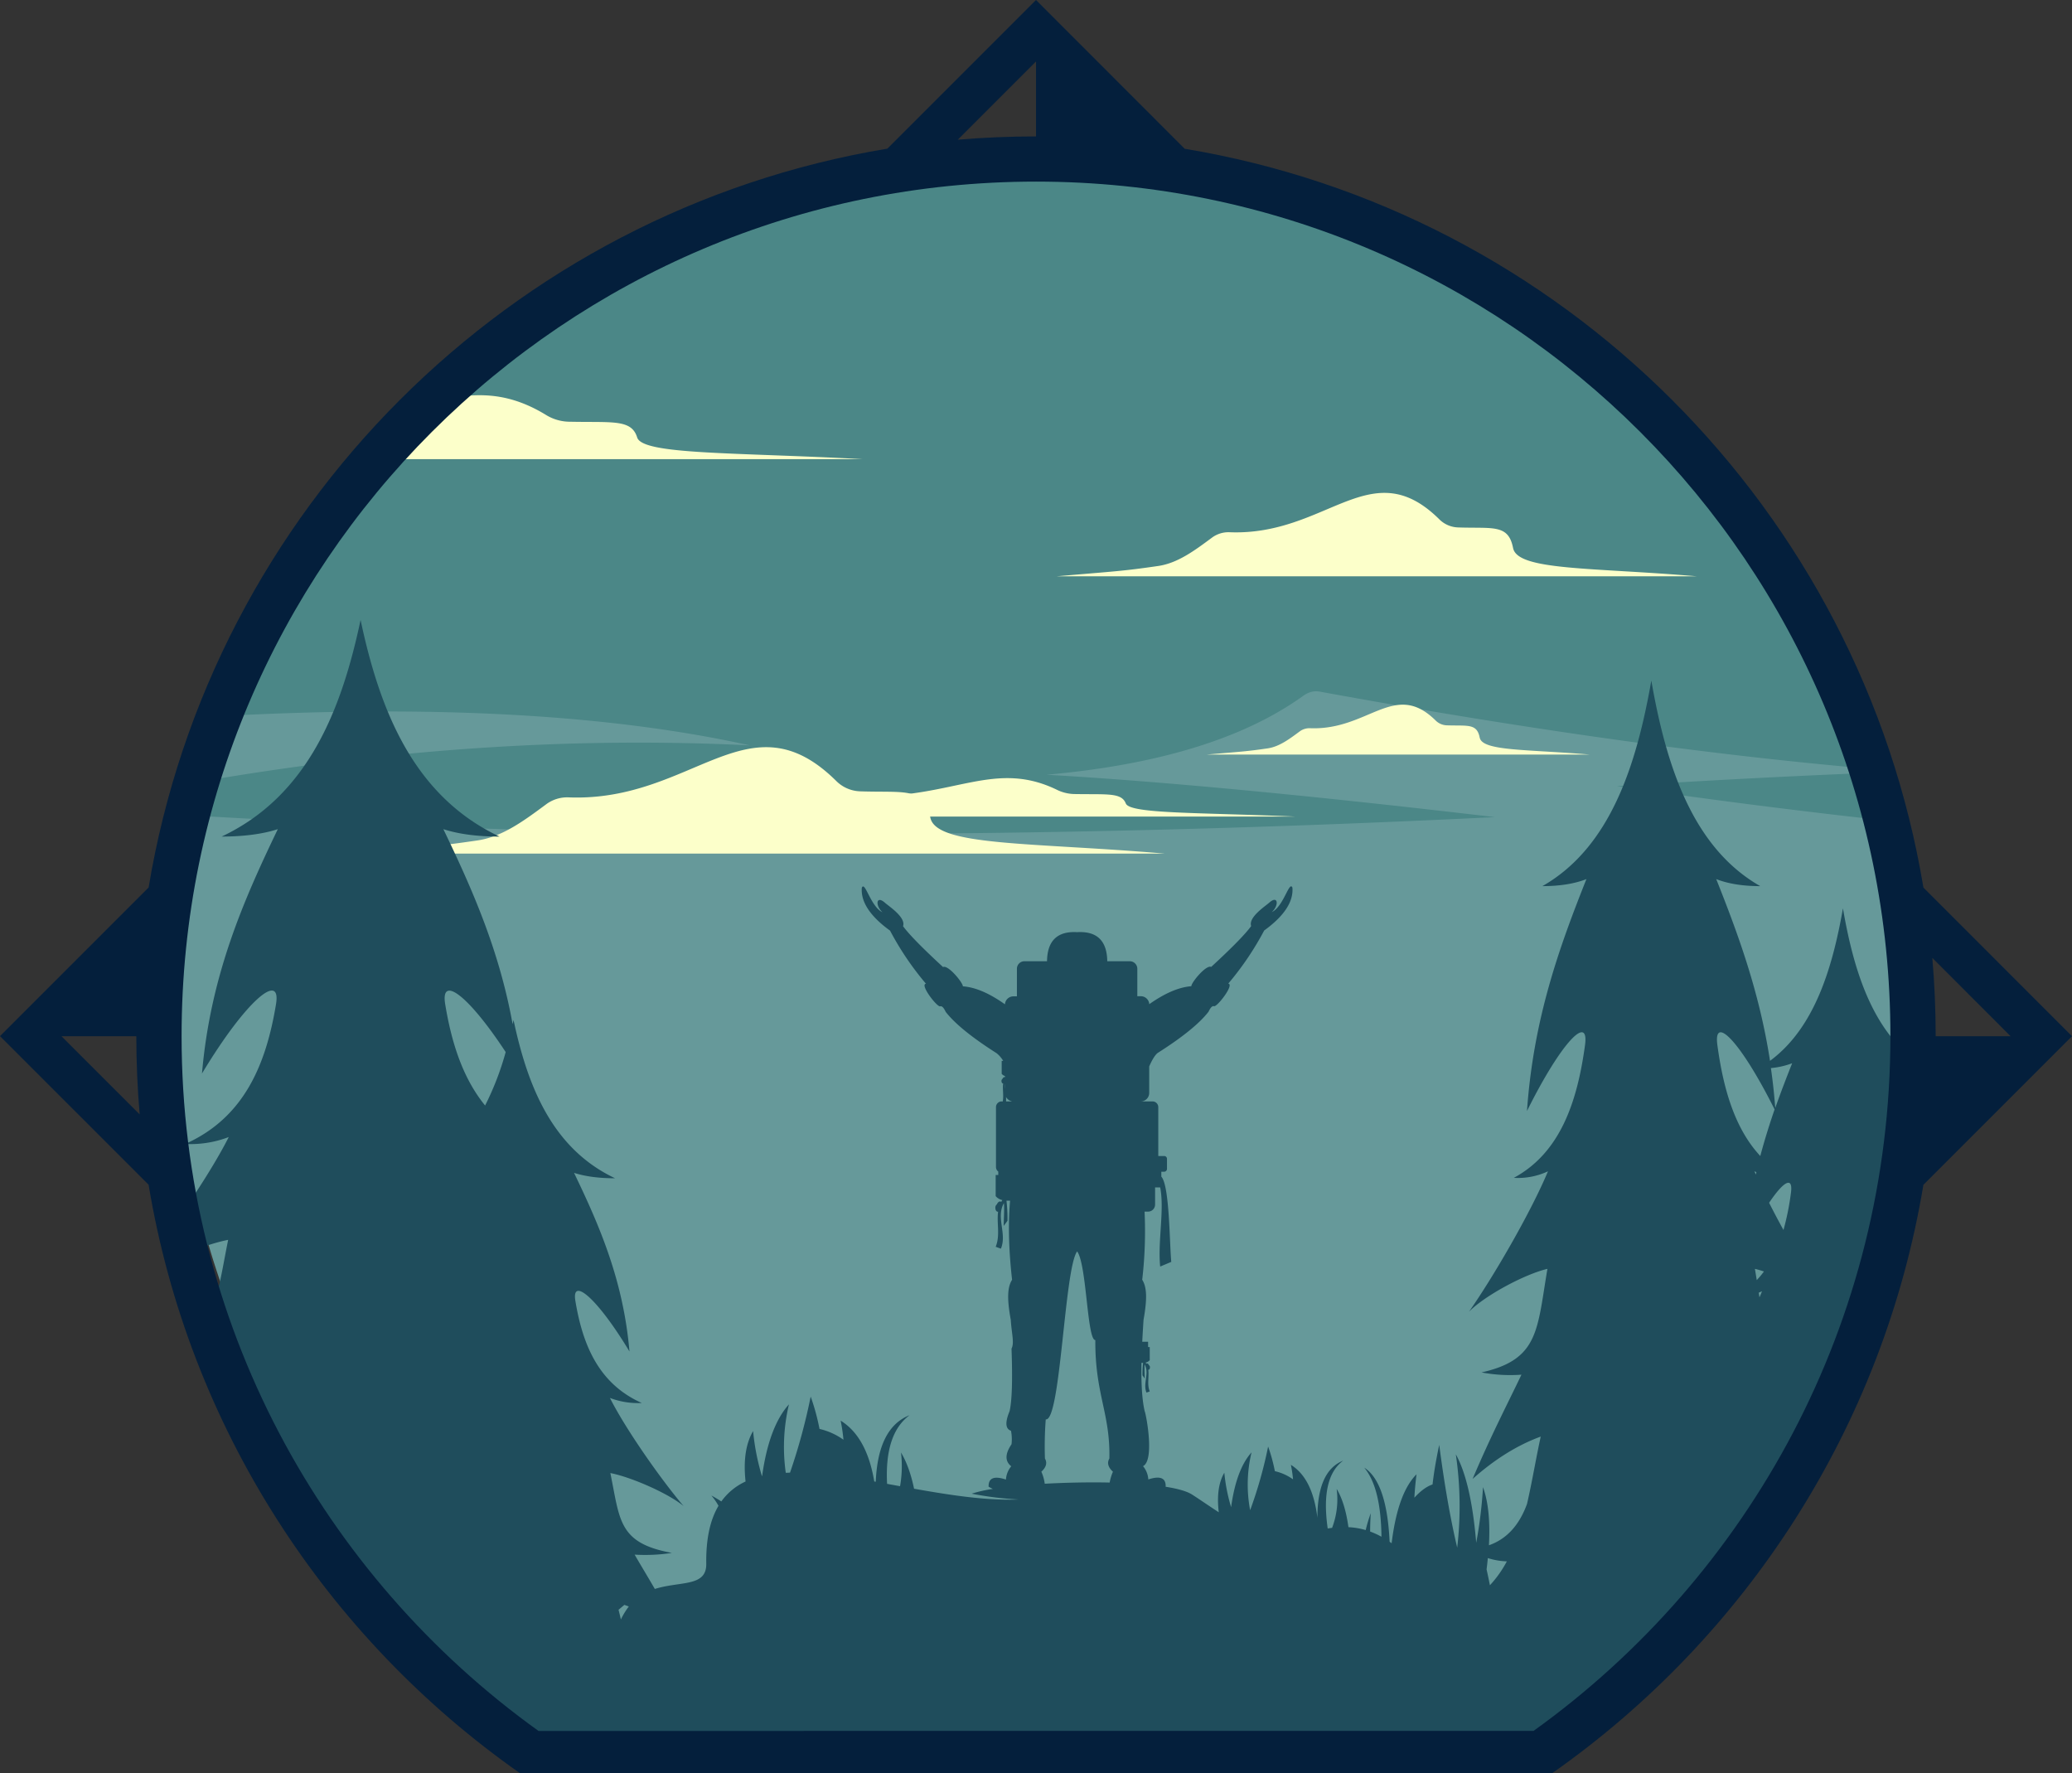 <svg xmlns="http://www.w3.org/2000/svg" viewBox="0 0 1267.71 1084.86"><rect x="0" y="0" width="1267.71" height="1084.86" fill="#333333" stroke="none"/><defs><style>.cls-1{fill:#66999a;}.cls-1,.cls-2,.cls-3,.cls-4,.cls-5{fill-rule:evenodd;}.cls-2{fill:#4b8787;}.cls-3{fill:#fcffca;}.cls-4{fill:#1f4d5c;}.cls-5{fill:#041f3c;}</style></defs><g id="Слой_2" data-name="Слой 2"><g id="Layer_1" data-name="Layer 1"><path class="cls-1" d="M633.86,96.39c203,0,379.62,112.52,471.08,278.56a525.45,525.45,0,0,1,56.5,237.74c0,194.55-105.33,364.48-262.05,456H368.33c-156.73-91.47-262-261.4-262-455.95A525.32,525.32,0,0,1,162.78,375c91.46-166,268.12-278.56,471.08-278.56"/><path class="cls-2" d="M1142.67,472.86q3.88,14.17,7,28.67-76-8.36-160.42-20.57,75.6-4.89,153.42-8.1M633.86,96.39c202.79,0,379.33,112.33,470.85,278.15a524.62,524.62,0,0,1,37.22,95.59q-147.4-12.83-334.33-47c-3.71-.67-6.94.16-10.45,2.69q-54.3,39-156.86,48.14,104.88,6,274.28,25.92-426.68,21-796-.95,2.31-10.53,5-20.91Q298.34,448,458.87,456q-128.46-28.38-323-17.94a526.09,526.09,0,0,1,27.18-63.68C254.61,208.67,431.11,96.39,633.86,96.39Z"/><path class="cls-3" d="M228.56,280.88q15.51-17.79,32.51-34.15c25-6.28,46.68-9.15,73.44,7.39a28,28,0,0,0,14.4,3.88c25.77.55,37.44-1.67,40.93,9.61,3.3,10.65,59.16,9.05,137.81,13.27Z"/><path class="cls-3" d="M925.75,335.25c2.69,13.92,48.32,11.82,112.56,17.32h-392c36.61-3.14,40.48-3.15,62.28-6.32,12-1.74,22.39-9.53,32.75-17.2a16.91,16.91,0,0,1,11.12-3.44c59.63,2.22,86.23-49.28,128.07-8a17,17,0,0,0,11.76,5.06c21.06.72,30.59-2.17,33.44,12.54"/><path class="cls-3" d="M688.82,491.54c2.48,6.41,44.51,5.45,103.68,8h-361c33.72-1.45,37.28-1.45,57.36-2.91,11-.8,20.62-4.39,30.17-7.92a27.68,27.68,0,0,1,10.24-1.59c54.92,1,79.42-22.7,118-3.66A25.37,25.37,0,0,0,658,485.77c19.4.33,28.18-1,30.8,5.77"/><path class="cls-3" d="M569.19,500.11c3.43,17.75,61.65,15.08,143.61,22.1H212.7c46.71-4,51.65-4,79.46-8.07,15.26-2.23,28.57-12.16,41.78-21.94a21.59,21.59,0,0,1,14.19-4.39c76.07,2.84,110-62.89,163.39-10.16a21.65,21.65,0,0,0,15,6.46c26.86.92,39-2.77,42.66,16"/><path class="cls-3" d="M905.35,451.26c1.61,8.33,28.9,7.07,67.33,10.36H738.22c21.9-1.88,24.21-1.89,37.25-3.78,7.16-1,13.39-5.71,19.59-10.29a10.08,10.08,0,0,1,6.65-2.05c35.67,1.33,51.58-29.49,76.61-4.77a10.11,10.11,0,0,0,7,3c12.6.43,18.3-1.3,20,7.5"/><path class="cls-4" d="M1086.15,677.73c-.64-8.39-1.54-16.48-2.66-24.32a50,50,0,0,0,13-2.95c-3.55,8.92-7,17.94-10.32,27.27M1077,707.2c-15.67-16.84-22.63-41.19-26.25-67.77-2.61-19.14,14.06-2.61,35,39.27C1082.61,687.85,1079.63,697.3,1077,707.2Zm-2.74,11.35c-.29-.67-.57-1.34-.85-2l1.18.55Zm16.9,33.87c-3.1-5.63-6.06-11.23-8.77-16.6,9-13.45,14.76-16.35,13.36-6.07A161.2,161.2,0,0,1,1091.2,752.42Zm-16.34,30.67c-.35-2.21-.72-4.49-1.12-6.86,1.69.4,3.55.94,5.53,1.62A55.06,55.06,0,0,1,1074.86,783.09Zm1.66,10.51-.45-2.79c.69-.27,1.37-.57,2-.89C1077.62,791.11,1077.09,792.33,1076.52,793.6ZM296.8,676.31c-13.74-16.86-20.56-38.57-24.41-61.93-3-18.2,14-5.79,37,29.23A174.53,174.53,0,0,1,296.8,676.31Zm318.7-5.26a5.23,5.23,0,0,0,3.49,2.64v.11h-3.46A16.84,16.84,0,0,0,615.5,671.05Zm-.6-8.13v3.19A13.61,13.61,0,0,1,614.9,662.92Zm24.31,244.77a27,27,0,0,0-2.08-7.36q4.47-4.07,2.19-8.08a218.38,218.38,0,0,1,.5-23.93c9.11,1.5,11.39-92.27,19.21-102.76,5.88,7.89,6.05,54.36,11.12,54.25-.2,33.19,9.2,44.75,8.59,72.44q-2.28,4,2.19,8.08a28.87,28.87,0,0,0-2,6.64C665.93,906.69,652.05,907,639.21,907.69ZM384.72,982.8c-.9-.35-1.81-.68-2.72-1-1.17,1-2.36,2-3.56,3,.49,2,1,3.93,1.43,5.93A45.57,45.57,0,0,1,384.72,982.8Zm786.41-334.51c-.05,1.69-.13,3.38-.19,5.07a50,50,0,0,1-12.51-2.9c3.77,9.48,7.49,19.1,11,29q-1.94,23-5.79,45.51c-3.55-2.89-5.33-1.52-4.48,4.73.48,3.52,1,7,1.68,10.4-27,134.42-104.08,250.68-211,328.49H317.89A538.72,538.72,0,0,1,125.07,807.49c8.47-11,10-26.75,14.53-49-7.22,1.39-16.85,4.57-26.55,8.57-1.73-6.75-3.29-13.56-4.76-20.41,12.55-18,24.56-36.92,31.66-51.05a65.29,65.29,0,0,1-26.65,4.23c36.13-16.09,49.51-48.77,55.57-85.5,3.35-20.32-18.27-2.49-45.29,42.4,5.16-59.72,25.28-105.62,46.4-149.48q-14,4.5-34.36,4.53c53.12-25.07,73.47-78.18,85-132.5,11.54,54.32,31.88,107.43,85,132.5q-20.33,0-34.36-4.53c17.42,36.17,34.15,73.74,42.38,119.3l.56-2.58c8.44,39.71,23.31,78.53,62.13,96.85q-14.85,0-25.11-3.31c15.44,32.06,30.14,65.62,33.92,109.28-19.75-32.82-35.55-45.86-33.11-31,4.43,26.84,14.21,50.73,40.63,62.5a47.78,47.78,0,0,1-19.49-3.09c9.52,18.94,31.14,49.78,45.07,66.16-9.21-7.72-32.11-17.76-44.81-20.2C379.37,930,378.23,944,411.08,950a106.64,106.64,0,0,1-22.8,1.06c3.83,6.63,8,13.46,12.36,21,15.73-4.91,31.67-1.11,31.47-15.4-.22-15.52,2.47-27,7.48-35.45a37.14,37.14,0,0,0-4.36-6.33c2.14,1.17,4.18,2.39,6.11,3.64a37.22,37.22,0,0,1,14.82-12.19q-2.1-19.37,4.61-30.86a141.82,141.82,0,0,0,5.36,27.44l.17,0q4.2-30.18,16.4-43.78A112.89,112.89,0,0,0,480.76,901c.86,0,1.73-.07,2.6-.09A364,364,0,0,0,496,854.38a133.15,133.15,0,0,1,5.4,19.79,41,41,0,0,1,14.65,6.6,103,103,0,0,0-1.72-11.68q16,9.88,20.57,37.23l.91.15q1.39-33.13,20.71-40.71-15.37,11.34-13.77,42l7.93,1.44a70.41,70.41,0,0,0,.57-20.62q5.16,8.55,8,22.16c22.08,3.93,44.26,7.37,64,6.59a206.37,206.37,0,0,1-28.77-3.56,83,83,0,0,1,12.95-2.9c-.85-.43-1.71-.88-2.57-1.35q-.26-8,10.61-4.38a14,14,0,0,1,3.24-8.13q-5.86-4.59.17-13.47a26.41,26.41,0,0,0-.33-8.26q-5.12-1.71-.85-12,2.21-9.54,1.18-38.25c1.86-3.46,0-9.61-.46-17.6-2.25-12.3-2.23-19.75.8-24.51-1.78-15.84-2.61-32.28-1.23-48.39-1,0-1.84,0-2.2,0a95.19,95.19,0,0,1,.62,12.29l-2.31,3.14c0-3.6.49-10.37.13-13.95-5.05,8.92,2,18.57-1.85,27.88l-3.19-1.15c2.84-7,.54-14.34,1.47-21.46l-.21,0c-.8,0-1.46-1-1.46-2.34a2.53,2.53,0,0,1,1-2.23l0-.06c.5-1.19,1.51-1.9,2.25-1.59a.9.9,0,0,1,.33.25c.22-.39.45-.77.7-1.16a7.13,7.13,0,0,1-4.09-2.42V718.82h1.59v-2.09a3.5,3.5,0,0,1-1.4-2.8V677.3a3.51,3.51,0,0,1,3.5-3.5h.64c.67-3.62-.22-7.36.25-11h-.13c-.49,0-.89-.65-.89-1.44a1.54,1.54,0,0,1,.62-1.38l0,0c.31-.73.93-1.17,1.39-1l.11.06v-.78a4.14,4.14,0,0,1-2-1.34V649h.94a17.58,17.58,0,0,0-4.08-4.71Q587,629.83,578.59,619c-.93-2-2.09-3.75-3.37-3.37-1.89.57-12.7-13.43-8.67-13.8a180,180,0,0,1-22-32.52c-12.37-8.92-17.95-17.77-17.27-26.2,1.93-4.54,5.3,11.45,12.64,15-4.57-4.17-3.9-10.71,1.6-5.77,2.35,2.1,12.88,8.88,11,14.27q5.25,7.27,24.47,25c3-1.57,12.11,9.45,12.13,11.79q11.42.82,25.74,11a5.18,5.18,0,0,1,5.16-4.87h2.16V592.64a4.6,4.6,0,0,1,4.59-4.59H640.6q.27-18.84,18.43-17.79,18.16-1.05,18.43,17.79h13.79a4.6,4.6,0,0,1,4.59,4.59v16.81H698a5.18,5.18,0,0,1,5.16,4.87q14.33-10.12,25.74-11c0-2.34,9.18-13.36,12.13-11.79q19.22-17.7,24.47-25c-1.85-5.39,8.69-12.17,11-14.27,5.5-4.94,6.17,1.6,1.6,5.77,7.34-3.55,10.71-19.54,12.64-15,.68,8.43-4.9,17.28-17.27,26.2a181.06,181.06,0,0,1-22,32.52c4,.37-6.79,14.37-8.68,13.8-1.29-.38-2.44,1.41-3.37,3.37q-8.38,10.83-31.17,25.27c-1.57,1.26-3.29,4-5.13,8.21v16.17A5.17,5.17,0,0,1,698,673.8h7.17a3.51,3.51,0,0,1,3.5,3.5v29.9h3.61a1.71,1.71,0,0,1,1.71,1.7v6.2a1.72,1.72,0,0,1-1.71,1.71h-1.75v3c5.08,5.44,5,41.14,6.09,52.16l-6.79,2.86c-1.57-15.4,2.71-34.62,0-48.43h-3.12v10.53a4.3,4.3,0,0,1-4.29,4.29h-2.14a257,257,0,0,1-1.44,41.68c3,4.76,3,12.21.81,24.51-.26,4-.55,8.54-.79,13.41h3.58v3.27h1v8a4.48,4.48,0,0,1-2.53,1.49c.16.24.3.48.43.71a.8.8,0,0,1,.21-.15c.45-.19,1.08.25,1.39,1v0a1.52,1.52,0,0,1,.63,1.38c0,.79-.4,1.45-.89,1.45a.28.28,0,0,1-.13,0c.57,4.4-.85,9,.9,13.26l-2,.71c-2.35-5.75,2-11.71-1.14-17.22-.23,2.21.06,6.39.08,8.61L699,841.36a56.9,56.9,0,0,1,.38-7.6c-.17,0-.54,0-1,0-.19,10.89.17,21.78,1.95,29.48,1.06,2.56,6.14,30.21-1,33.69a13.93,13.93,0,0,1,3.24,8.13q10.88-3.55,10.62,4.38l-.15.08c7.27,1.14,12.92,2.69,16.12,4.68,3.57,2.23,9.66,6.48,16.52,10.95q-1.82-15.25,3.4-24.2a107.45,107.45,0,0,0,4.15,21.07q3.18-23.12,12.49-33.5a84.29,84.29,0,0,0-.85,35.37,263.18,263.18,0,0,0,11-38.95A101.33,101.33,0,0,1,780,900a31,31,0,0,1,11.11,5,75.67,75.67,0,0,0-1.3-8.86q13.31,8.24,16.21,32.43,0-28.75,15.78-35-13.95,10.29-9.47,41.49c.89-.14,1.79-.26,2.68-.37a48.83,48.83,0,0,0,2.79-23.85q5.12,8.45,7.22,23.43a44.46,44.46,0,0,1,10.56,1.78,87.94,87.94,0,0,1,3.09-10.33c-.26,3.84-.38,7.58-.38,11.22a48,48,0,0,1,6.93,3.17q-.36-30.15-10.55-42.26,13.8,8.75,15.54,45.36c.41.28.82.58,1.23.88q3.74-30.68,15.23-42.17c-.66,5.29-1.09,10-1.31,14.31q5.8-6.35,11.11-8.09,1.19-10.62,4.09-24.23,4.74,36.38,11,62.89a218.65,218.65,0,0,0-.85-57.12q9.32,16.78,12.48,54.1a268.75,268.75,0,0,0,4.15-34q4.85,13.43,3.63,35.56,16.17-5.66,23.3-25.3c3.2-13.77,5.47-28,8.4-41.19-14.7,5.36-28.58,14.24-41.7,25.92,11.19-26.44,21.25-45.67,29.89-63.79a95.25,95.25,0,0,1-24.45-1.39c35.24-7.85,34-26,40.35-63.35-13.6,3.16-38.17,16.2-48,26.22,14.94-21.27,38.11-61.3,48.33-85.9a43.28,43.28,0,0,1-20.9,4c28.32-15.27,38.81-46.29,43.56-81.14,2.63-19.29-14.32-2.36-35.5,40.24,4-56.68,19.82-100.24,36.37-141.86q-11,4.29-26.93,4.3c41.64-23.78,57.59-74.18,66.64-125.73,9,51.55,25,102,66.64,125.73q-15.93,0-26.93-4.3c13.44,33.79,26.36,68.86,32.91,111.18,27.06-20,38.12-56.26,44.62-93.28C1133.87,592.3,1144.75,628.14,1171.13,648.29ZM911.58,969.8a69.18,69.18,0,0,0,10.35-14.62,42.88,42.88,0,0,1-11.63-2c-.21,2.24-.47,4.55-.77,6.91Q910.58,964.76,911.58,969.8Z"/><path class="cls-5" d="M633.86,83.41V37.61L586,85.46q23.65-2,47.86-2m550.45,550.45h45.8L1182.25,586Q1184.29,609.66,1184.31,633.86Zm-1100.91,0H37.6l47.86,47.85Q83.42,658.06,83.4,633.86Zm854.86,425H329.46C197.24,964,111.1,809,111.1,633.86c0-288.71,234.05-522.76,522.76-522.76s522.75,234.05,522.75,522.76C1156.61,809,1070.48,964,938.26,1058.9Zm11.21,26c118.41-83,202.62-211.48,227.32-360.08l90.92-90.92L1176.81,543c-38.42-231.15-220.87-413.6-452-452L633.86,0,542.93,90.93c-231.16,38.42-413.6,220.87-452,452L0,633.86l90.91,90.9c24.69,148.61,108.92,277.09,227.35,360.1Z"/></g></g></svg>
